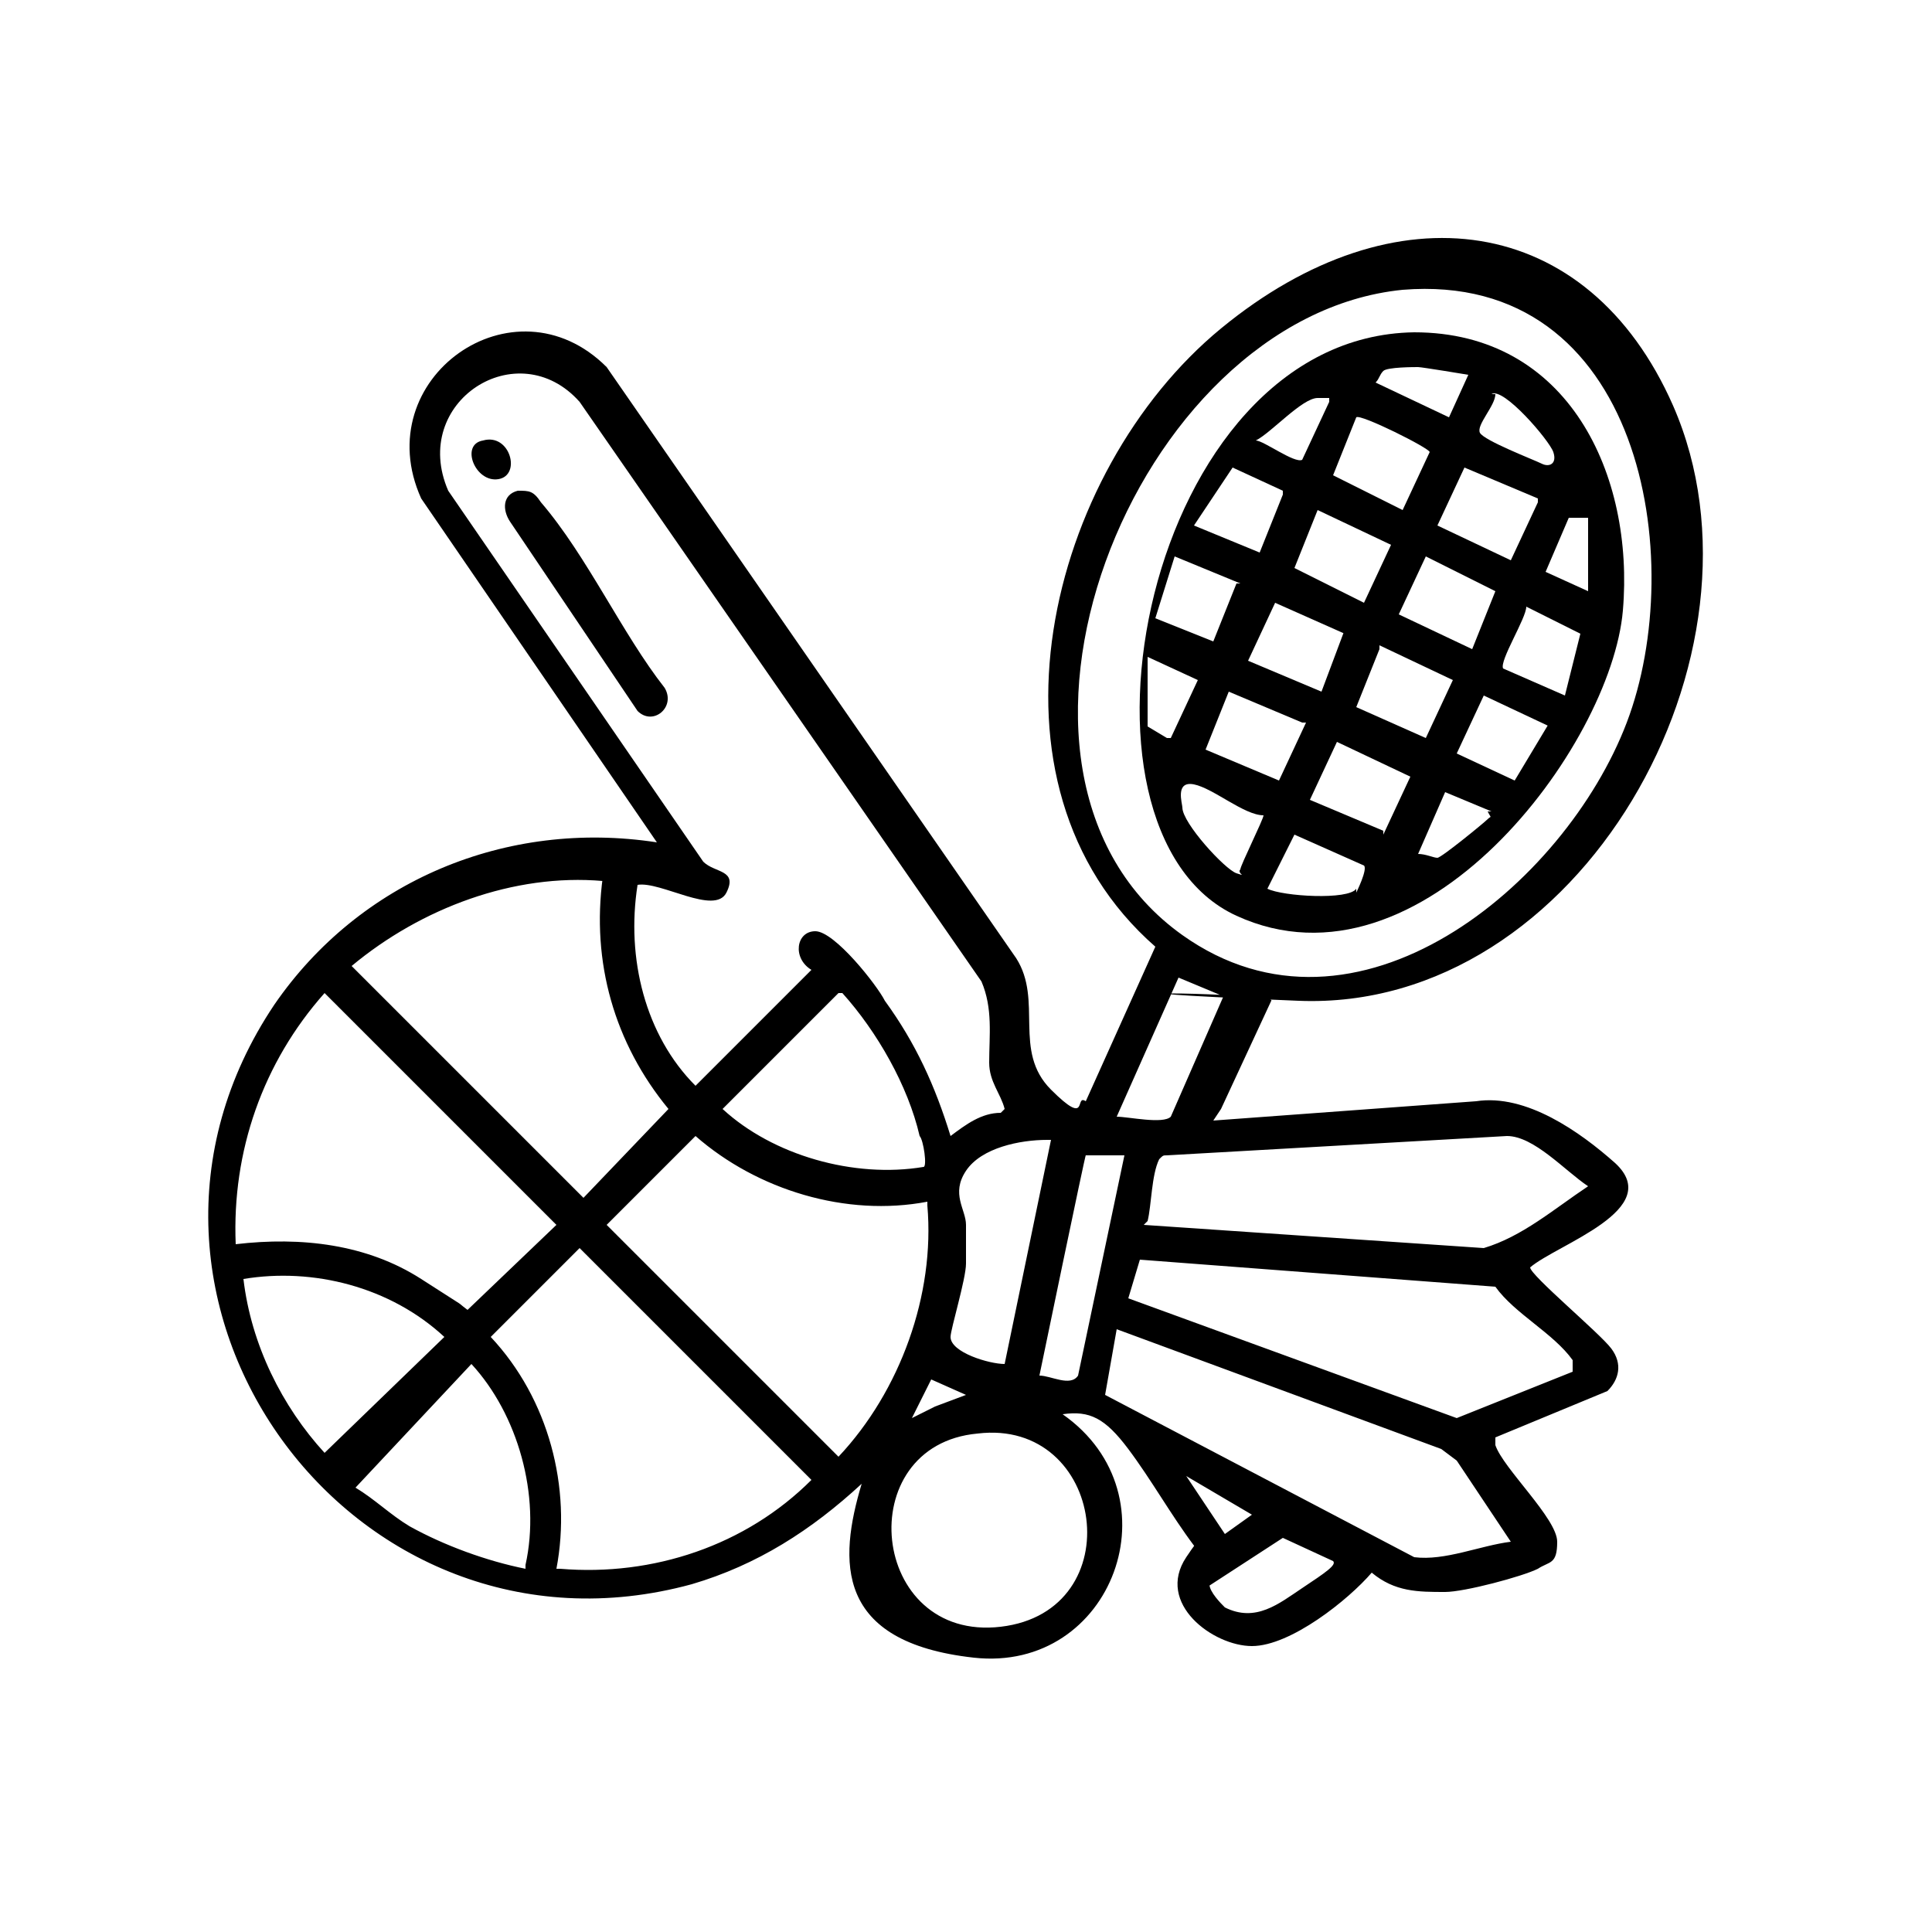 <?xml version="1.0" encoding="UTF-8"?>
<svg id="Calque_1" xmlns="http://www.w3.org/2000/svg" version="1.1" viewBox="0 0 50 50">
  <!-- Generator: Adobe Illustrator 29.3.0, SVG Export Plug-In . SVG Version: 2.1.0 Build 146)  -->
  <g id="YCuC2w.tif">
    <g>
      <path d="M31.4,29l6.8-.5c1.3-.2,2.7.8,3.6,1.6,1.3,1.2-1.5,2.1-2.2,2.7,0,.2,1.8,1.7,2.1,2.1s.2.8-.1,1.1l-2.9,1.2c0,0,0,.1,0,.2.2.6,1.6,1.9,1.6,2.5s-.2.5-.5.7c-.4.2-1.9.6-2.4.6-.7,0-1.3,0-1.9-.5-.6.7-2.1,1.9-3.1,1.9s-2.5-1.1-1.7-2.3.3,0,.2-.3c-.6-.8-1.1-1.7-1.7-2.5s-1-1-1.7-.9c3,2.1,1.3,6.7-2.3,6.3s-3.5-2.5-2.9-4.5c-1.3,1.2-2.7,2.1-4.4,2.6-8.8,2.4-15.9-7.4-10.8-15,2.2-3.2,6-4.8,9.9-4.2l-6.1-8.9c-1.4-3.1,2.4-5.8,4.8-3.4l10.6,15.3c.7,1.1-.1,2.4.9,3.4s.6.1.9.3l1.8-4c-4.8-4.2-2.8-12.3,1.7-16s9.5-3,11.7,2c2.8,6.4-2.4,15.7-9.7,15.4s-.5-.2-.7,0l-1.3,2.8ZM36.3,7.5c-7,.7-11.6,12.5-5.7,16.7,4.5,3.2,9.9-1.3,11.5-5.5s.4-11.7-5.8-11.2ZM26,28.7c-.1-.4-.4-.7-.4-1.2,0-.7.1-1.4-.2-2.1l-10.4-15c-1.6-1.8-4.4,0-3.4,2.3l6.6,9.6c.3.3.9.2.6.8s-1.7-.3-2.3-.2c-.3,1.9.2,3.9,1.5,5.2l3-3c-.5-.3-.4-1,.1-1s1.6,1.4,1.8,1.8c.8,1.1,1.3,2.2,1.7,3.5.4-.3.8-.6,1.3-.6ZM15.6,22.8c-2.3-.2-4.7.7-6.5,2.2l6,6,2.2-2.3c-1.4-1.7-2-3.8-1.7-6ZM31.7,25.8l-1.2-.5-1.6,3.6c.3,0,1.2.2,1.4,0l1.4-3.2ZM6.1,32.2c1.7-.2,3.4,0,4.8.9s.8.5,1.2.8l2.3-2.2-6-6c-1.6,1.8-2.4,4.1-2.3,6.5ZM21.7,25.7l-3,3c1.3,1.2,3.4,1.8,5.2,1.5.1,0,0-.7-.1-.8-.3-1.3-1.1-2.7-2-3.7ZM24,31.1c-2.1.4-4.4-.3-6-1.7l-2.3,2.3,6,6c1.6-1.7,2.5-4.2,2.3-6.5ZM29.6,31.7l8.8.6c1-.3,1.8-1,2.7-1.6-.6-.4-1.4-1.3-2.1-1.3l-8.8.5c-.1,0-.1,0-.2.1-.2.4-.2,1.2-.3,1.6ZM27.1,29.5c-.7,0-1.7.2-2.1.8s0,1,0,1.4,0,.7,0,1c0,.4-.4,1.7-.4,1.9,0,.4,1,.7,1.4.7l1.2-5.8ZM29,29.9h-.9c0-.1-1.2,5.7-1.2,5.7.3,0,.8.3,1,0l1.2-5.7ZM14.5,40.6c2.4.2,4.8-.6,6.5-2.3l-6-6-2.3,2.3c1.5,1.6,2.1,3.9,1.7,6ZM40.7,35.4c0-.1,0-.1,0-.2-.5-.7-1.5-1.2-2-1.9l-9.2-.7-.3,1,8.5,3.1,3-1.2ZM6.3,33.1c.2,1.7,1,3.3,2.1,4.5l3.1-3c-1.4-1.3-3.4-1.8-5.2-1.5ZM39.1,39.9l-1.4-2.1-.4-.3-8.4-3.1-.3,1.7,8,4.2c.8.1,1.7-.3,2.5-.4ZM13.6,40.5c.4-1.8-.2-3.9-1.4-5.2l-3,3.2c.5.3.9.7,1.4,1,.9.5,2,.9,3,1.1ZM25,36.1l-.9-.4-.5,1,.6-.3.8-.3ZM25.3,37.1c-3.3.3-2.8,5.4.6,5s2.7-5.4-.6-5ZM30.7,38.2l1,1.5.7-.5-1.7-1ZM31.3,41c0,.2.3.5.4.6.8.4,1.4-.1,2-.5s.9-.6.8-.7l-1.3-.6-2,1.3Z"/>
      <path d="M13.4,12.7c.3,0,.4,0,.6.3,1.2,1.4,2.1,3.4,3.2,4.8.3.5-.3,1-.7.6l-3.3-4.9c-.2-.3-.2-.7.2-.8Z"/>
      <path d="M12.5,11.4c.7-.2,1,.9.4,1s-1-.9-.4-1Z"/>
      <path d="M36.6,8.6c4,0,5.7,3.7,5.4,7.2s-5.2,10.1-10,7.9-2.4-15,4.6-15.1ZM38,9.7c0,0-1.2-.2-1.3-.2s-.8,0-.9.1-.1.2-.2.3l1.9.9.5-1.1ZM38.7,10.2c0,.3-.5.8-.4,1s1.4.7,1.6.8.4,0,.3-.3-1.3-1.7-1.6-1.5ZM34.4,10.3c0,0-.2,0-.3,0-.4,0-1.2.9-1.6,1.1.2,0,1,.6,1.2.5l.7-1.5ZM35.1,10.8l-.6,1.5,1.8.9.7-1.5c0-.1-1.8-1-1.9-.9ZM39.8,12.9l-1.9-.8-.7,1.5,1.9.9.7-1.5ZM33.2,12.7l-1.3-.6-1,1.5,1.7.7.6-1.5ZM35.3,15.6l.7-1.5-1.9-.9-.6,1.5,1.8.9ZM41,13.4h-.4c0,0-.6,1.4-.6,1.4l1.1.5c0-.4,0-.8,0-1.2s0-.7,0-.7ZM32.1,15.1l-1.7-.7-.5,1.6,1.5.6.6-1.5ZM38.1,16.8l.6-1.5-1.8-.9-.7,1.5,1.9.9ZM34.8,16.4l-1.8-.8-.7,1.5,1.9.8.6-1.6ZM40.5,18l.4-1.6-1.4-.7c0,.3-.7,1.4-.6,1.6l1.6.7ZM35.7,16.8l-.6,1.5,1.8.8.7-1.5-1.9-.9ZM29.7,17v1.8l.5.3h.1s.7-1.5.7-1.5l-1.3-.6ZM33.7,18.7l-1.9-.8-.6,1.5,1.9.8.7-1.5ZM40.1,18.8l-1.7-.8-.7,1.5,1.5.7.9-1.5ZM35.8,21.6l.7-1.5-1.9-.9-.7,1.5,1.9.8ZM32.7,21.1c-.5,0-1.3-.7-1.8-.8s-.3.5-.3.6c0,.4,1.1,1.6,1.4,1.7s0,0,.1-.1c0-.1.6-1.3.6-1.4ZM38.6,21l-1.2-.5-.7,1.6c.2,0,.4.1.5.1s1.2-.9,1.3-1,.1,0,0-.2ZM35.1,23.1c0,0,.3-.6.2-.7l-1.8-.8-.7,1.4c.4.2,2.1.3,2.3,0Z"/>
    </g>
  </g>
</svg>